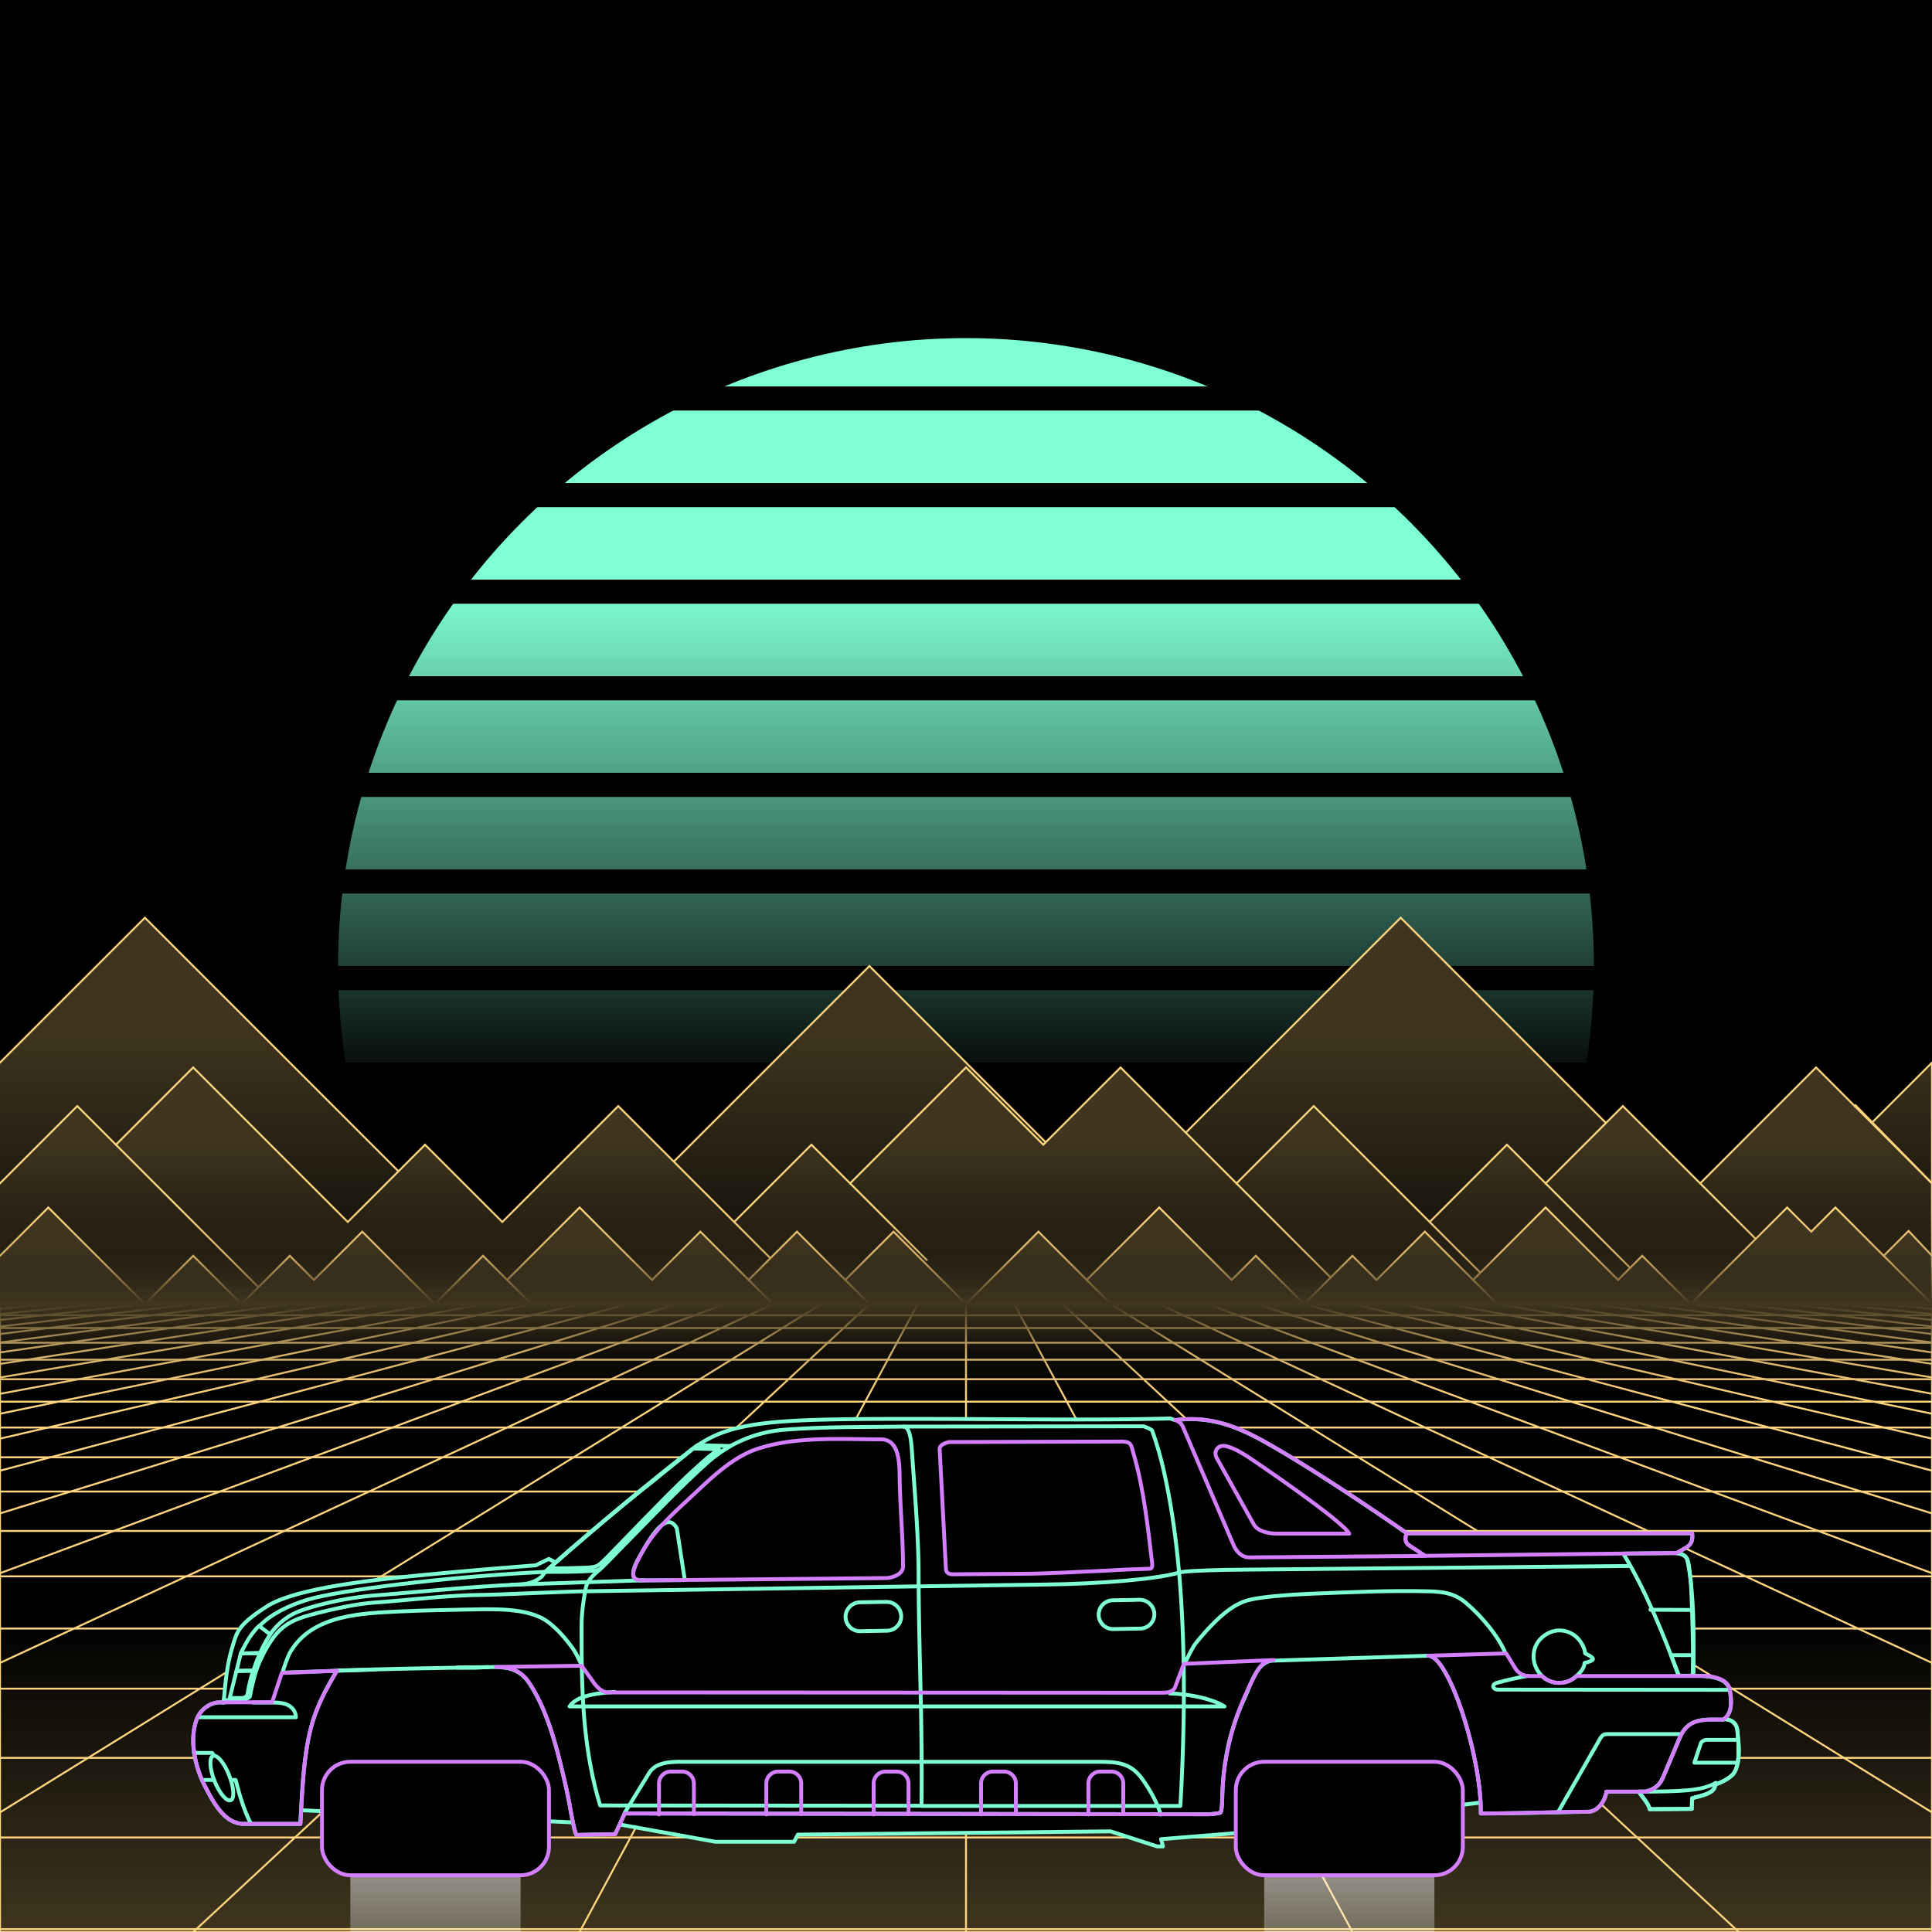 <svg xmlns="http://www.w3.org/2000/svg" viewBox="0 0 2000 2000" width="350" height="350">
    <defs>
        <linearGradient id="moon-grad" x1="0" x2="0" y1="0" y2="1">
            <stop offset="20%" stop-color="#7fffd4" stop-opacity="1"/>
            <stop offset="60%" stop-color="#7fffd4" stop-opacity="0"/>
        </linearGradient>

        <linearGradient id="star-grad" x1="0" y1="0" x2="1" y2="0">
            <stop offset="0%" stop-color="#ffffff" stop-opacity="0"/>
            <stop offset="80%" stop-color="#ffffff" stop-opacity=".5"/>
            <stop offset="100%" stop-color="#ffffff" stop-opacity="1"/>
        </linearGradient>

        <linearGradient id="bg-grad" x1="0" x2="0" y1="0" y2="1">
            <stop offset="25%" stop-color="#3f351f" stop-opacity="1"/>
            <stop offset="100%" stop-color="#000000" stop-opacity="1"/>
        </linearGradient>

        <linearGradient id="fog-grad" x1="0" x2="0" y1="0" y2="1">
            <stop offset="0%" stop-color="#3f351f" stop-opacity="0"/>
            <stop offset="25%" stop-color="#3f351f" stop-opacity=".25"/>
            <stop offset="50%" stop-color="#3f351f" stop-opacity="1"/>
            <stop offset="75%" stop-color="#3f351f" stop-opacity=".25"/>
            <stop offset="100%" stop-color="#3f351f" stop-opacity="0"/>
        </linearGradient>

        <linearGradient id="undergrid-grad" x1="0" x2="0" y1="0" y2="1">
            <stop offset="50%" stop-color="#000000" stop-opacity="1"/>
            <stop offset="100%" stop-color="#3f351f" stop-opacity="1"/>
        </linearGradient>

        <linearGradient id="flame-grad" x1="0" x2="1" y1="0" y2="0">
            <stop offset="0%" stop-color="#ffffff" stop-opacity="1"/>
            <stop offset="100%" stop-color="#0000ff" stop-opacity="0"/>
        </linearGradient>

        <linearGradient id="thrust-grad" x1="0" x2="0" y1="0" y2="1">
            <stop offset="0%" stop-color="#ffffff" stop-opacity="1"/>
            <stop offset="25%" stop-color="#ffffff" stop-opacity=".5"/>
            <stop offset="100%" stop-color="#ffffff" stop-opacity="0"/>
        </linearGradient>


        <style>
            #vmount                         {fill:url(#bg-grad); stroke:#ffd47f; stroke-width:2px;}
            #sky, #moonstripes              {fill:#000000}
            .background                     {fill:url(#bg-grad); stroke:#ffd47f; stroke-width:2px;}
            #mooncircle                     {fill:url(#moon-grad);}
            #grid                           {stroke-width:2px; fill:none; stroke:#ffd47f;}
            #star                           {stroke-width:10px; fill:none; stroke:url(#star-grad); stroke-linecap:round;}
            #undergrid                      {fill:url(#undergrid-grad);}
            #fog                            {fill:url(#fog-grad);}
            #pink,#aqua                     {fill:none;  stroke-linecap:round; stroke-linejoin:round; stroke-width:4px;}
            #gleam                          {fill:none;  stroke-linecap:round; stroke-linejoin:round; stroke-width:25px; stroke:white;}
            #pink,#outline,#under           {stroke:#7fffd4;}
            #aqua, #gun, #frontgun          {stroke:#d47fff;}                    
            #outline,#under,#gun,#frontgun  {fill:#000000; stroke-linecap:round; stroke-linejoin:round; stroke-width:4px;}
            .wheel                          {fill:#000000; stroke:#ffffff; stroke-width:4px;}
            #laser                          {stroke-width:15px; stroke:#d47fff;}
            

            #gun, #frontgun                 {stroke:#ffffff;}

            #flame        				    {fill:url(#flame-grad); stroke:none; }
            #rocket                         {stroke:#ffffff; stroke-width:4px; fill:#000000;}
            .stripe                         {stroke:#7f0000;}
			#housing 					    {stroke:#ffffff;stroke-width:4px; fill:#000000}

            .jet                            {stroke:#d47fff; stroke-width:4; fill:#000000}
            .thrust                         {fill:url(#thrust-grad);}

        </style>

    </defs>

    <g id="sky"><rect width="2000" height="2000"/></g>

    <g id="moon">
        <circle id="mooncircle" cx="1000" cy="1000" r="650"/>
        <g id="moonstripes">
            <animateTransform attributeName="transform" type="translate" from="0 50" to="0 150" dur="2s" repeatCount="indefinite"/>
            <rect x="0" y="0"     width="2000" height="25"/><rect x="0" y="100"   width="2000" height="25"/><rect x="0" y="200"   width="2000" height="25"/><rect x="0" y="300"   width="2000" height="25"/><rect x="0" y="400"   width="2000" height="25"/><rect x="0" y="500"   width="2000" height="25"/><rect x="0" y="600"   width="2000" height="25"/><rect x="0" y="700"   width="2000" height="25"/><rect x="0" y="800"   width="2000" height="25"/><rect x="0" y="900"   width="2000" height="25"/><rect x="0" y="1000"  width="2000" height="25"/><rect x="0" y="1100"  width="2000" height="25"/><rect x="0" y="1200"  width="2000" height="25"/>
        </g>
    </g>

    <g class="background" transform="translate(-2000 850)"><polygon points="0 250.0 150 100.0 550 500.0 900 150.0 1150 400.0 1450 100.0 1800 450.0 2000.0 250.0 2000 250.0 2000 250.0 2150 100.0 2550 500.0 2900 150.0 3150 400.0 3450 100.0 3800 450.0 4000.0 250.0 4000 250.0 4000 550 0 550"/><g><line x1="1800" y1="450.0" x2="2200" y2="850.0"/><line x1="3800" y1="450.0" x2="4200" y2="850.0"/></g><animateTransform from="-2000 800.0" to="0 800.0" dur="15s" attributeName="transform" attributeType="XML" type="translate" repeatCount="indefinite"/></g><g class="background" transform="translate(-2000 850)"><polygon points="0 375.0 40 335.0 80 295.0 120 335.0 200 255.0 280 335.0 360 415.0 400 375.0 440 335.0 480 375.0 520 415.0 560 375.0 640 295.0 720 375.0 760 415.0 840 335.0 880 375.0 920 335.0 960 295.0 1000 255.0 1040 295.0 1080 335.0 1160 255.0 1200 295.0 1280 375.0 1360 295.0 1440 375.0 1480 415.0 1560 335.0 1600 375.0 1680 295.0 1720 335.0 1760 375.0 1840 295.0 1880 255.0 1920 295.0 1920.819 294.181 2000 375.0 2000 375.0 2040 335.0 2080 295.0 2120 335.0 2200 255.0 2280 335.0 2360 415.0 2400 375.0 2440 335.0 2480 375.0 2520 415.0 2560 375.0 2640 295.0 2720 375.0 2760 415.0 2840 335.0 2880 375.0 2920 335.0 2960 295.0 3000 255.0 3040 295.0 3080 335.0 3160 255.0 3200 295.0 3280 375.0 3360 295.0 3440 375.0 3480 415.0 3560 335.0 3600 375.0 3680 295.0 3720 335.0 3760 375.0 3840 295.0 3880 255.0 3920 295.0 3920.819 294.181 4000 375.0 4000 550 0 550"/><g><line x1="120" y1="335.0" x2="280" y2="495.0"/><line x1="2120" y1="335.0" x2="2280" y2="495.0"/><line x1="760" y1="415.0" x2="920" y2="575.0"/><line x1="2760" y1="415.0" x2="2920" y2="575.0"/><line x1="880" y1="375.0" x2="960" y2="455.0"/><line x1="2880" y1="375.0" x2="2960" y2="455.0"/><line x1="1280" y1="375.0" x2="1440" y2="535.0"/><line x1="3280" y1="375.0" x2="3440" y2="535.0"/><line x1="1480" y1="415.0" x2="1640" y2="575.0"/><line x1="3480" y1="415.0" x2="3640" y2="575.0"/><line x1="1600" y1="375.0" x2="1760" y2="535.0"/><line x1="3600" y1="375.0" x2="3760" y2="535.0"/><line x1="1760" y1="375.0" x2="1920" y2="535.0"/><line x1="3760" y1="375.0" x2="3920" y2="535.0"/><line x1="1920" y1="295.0" x2="2000" y2="375.0"/><line x1="3920" y1="295.0" x2="4000" y2="375.0"/></g><animateTransform from="-2000 885.0" to="0 885.0" dur="10s" attributeName="transform" attributeType="XML" type="translate" repeatCount="indefinite"/></g><g class="background" transform="translate(-2000 850)"><polygon points="0 450.0 50 400.0 100 450.0 150 500.0 200 450.0 250 500.0 300 450.0 325 475.0 375 425.0 400 450.0 450 500.0 500 450.0 525 475.0 550 450.0 600 400.0 625 425.0 675 475.0 725 425.0 775 475.0 825 425.0 875 475.0 925 425.0 950 450.0 1000 500.0 1025 475.0 1075 425.0 1125 475.0 1150 450.0 1175 425.0 1200 400.0 1225 425.0 1250 450.0 1275 475.0 1300 450.0 1350 500.0 1400 450.0 1425 475.0 1475 425.0 1525 475.0 1575 425.0 1600 400.0 1625 425.0 1675 475.0 1700 450.0 1750 500.0 1775 475.0 1800 450.0 1825 425.0 1850 400.0 1875 425.0 1900 400.0 1950 450.0 1975 425.0 1975.747 424.253 2000 450.0 2000 450.0 2050 400.0 2100 450.0 2150 500.0 2200 450.0 2250 500.0 2300 450.0 2325 475.0 2375 425.0 2400 450.0 2450 500.0 2500 450.0 2525 475.0 2550 450.0 2600 400.0 2625 425.0 2675 475.0 2725 425.0 2775 475.0 2825 425.0 2875 475.0 2925 425.0 2950 450.0 3000 500.0 3025 475.0 3075 425.0 3125 475.0 3150 450.0 3175 425.0 3200 400.0 3225 425.0 3250 450.0 3275 475.0 3300 450.0 3350 500.0 3400 450.0 3425 475.0 3475 425.0 3525 475.0 3575 425.0 3600 400.0 3625 425.0 3675 475.0 3700 450.0 3750 500.0 3775 475.0 3800 450.0 3825 425.0 3850 400.0 3875 425.0 3900 400.0 3950 450.0 3975 425.0 3975.747 424.253 4000 450.0 4000 550 0 550"/><g><line x1="150" y1="500.0" x2="250" y2="600.0"/><line x1="2150" y1="500.0" x2="2250" y2="600.0"/><line x1="250" y1="500.0" x2="350" y2="600.0"/><line x1="2250" y1="500.0" x2="2350" y2="600.0"/><line x1="525" y1="475.0" x2="575" y2="525.0"/><line x1="2525" y1="475.0" x2="2575" y2="525.0"/><line x1="775" y1="475.0" x2="875" y2="575.0"/><line x1="2775" y1="475.0" x2="2875" y2="575.0"/><line x1="875" y1="475.0" x2="975" y2="575.0"/><line x1="2875" y1="475.0" x2="2975" y2="575.0"/><line x1="1000" y1="500.0" x2="1050" y2="550.0"/><line x1="3000" y1="500.0" x2="3050" y2="550.0"/><line x1="1125" y1="475.0" x2="1175" y2="525.0"/><line x1="3125" y1="475.0" x2="3175" y2="525.0"/><line x1="1350" y1="500.0" x2="1450" y2="600.0"/><line x1="3350" y1="500.0" x2="3450" y2="600.0"/><line x1="1525" y1="475.0" x2="1625" y2="575.0"/><line x1="3525" y1="475.0" x2="3625" y2="575.0"/><line x1="1750" y1="500.0" x2="1800" y2="550.0"/><line x1="3750" y1="500.0" x2="3800" y2="550.0"/><line x1="1950" y1="450.0" x2="2000" y2="500.0"/><line x1="3950" y1="450.0" x2="4000" y2="500.0"/></g><animateTransform from="-2000 800.0" to="0 800.0" dur="5s" attributeName="transform" attributeType="XML" type="translate" repeatCount="indefinite"/></g>

    <g>
        <rect><animate id="fake" begin="4.9;swipe.end" dur=".1s" attributeName="visibility" from="hide" to="hide"/></rect>
        <path id="star" d="M-2425,799.8c616.2-355.8,1278-560.9,1942.8-627"/>
        <animateTransform id="swipe" attributeName="transform" type="rotate" from="0 0 5000" to="360 0 5000" dur="5s" begin="fake.end"/>
    </g>

    <g id="grid">
        <rect id="undergrid" x="0" y="1350" width="2000" height="650"/>
        <g id="hor">
            <line x1="0" y1="1350" x2="2000" y2="1350"></line><line x1="0" y1="1361.51" x2="2000" y2="1361.51"></line><line x1="0" y1="1374.758" x2="2000" y2="1374.758"></line><line x1="0" y1="1390.006" x2="2000" y2="1390.006"></line><line x1="0" y1="1407.557" x2="2000" y2="1407.557"></line><line x1="0" y1="1427.759" x2="2000" y2="1427.759"></line><line x1="0" y1="1451.01" x2="2000" y2="1451.01"></line><line x1="0" y1="1477.773" x2="2000" y2="1477.773"></line><line x1="0" y1="1508.576" x2="2000" y2="1508.576"></line><line x1="0" y1="1544.031" x2="2000" y2="1544.031"></line><line x1="0" y1="1584.84" x2="2000" y2="1584.84"></line><line x1="0" y1="1631.811" x2="2000" y2="1631.811"></line><line x1="0" y1="1685.874" x2="2000" y2="1685.874"></line><line x1="0" y1="1748.102" x2="2000" y2="1748.102"></line><line x1="0" y1="1819.725" x2="2000" y2="1819.725"></line><line x1="0" y1="1902.163" x2="2000" y2="1902.163"></line><line x1="0" y1="1997.05" x2="2000" y2="1997.05"></line>
        </g>
        <g id="ver">
            <line x1="0" y1="1350" x2="-7000.0" y2="2000"><animate attributeName="x1" values="0;50" dur="100ms" repeatCount="indefinite"/><animate attributeName="x2" values="-7000.0;-6600.0" dur="100ms" repeatCount="indefinite"/></line><line x1="50" y1="1350" x2="-6600.0" y2="2000"><animate attributeName="x1" values="50;100" dur="100ms" repeatCount="indefinite"/><animate attributeName="x2" values="-6600.0;-6200.0" dur="100ms" repeatCount="indefinite"/></line><line x1="100" y1="1350" x2="-6200.0" y2="2000"><animate attributeName="x1" values="100;150" dur="100ms" repeatCount="indefinite"/><animate attributeName="x2" values="-6200.0;-5800.0" dur="100ms" repeatCount="indefinite"/></line><line x1="150" y1="1350" x2="-5800.0" y2="2000"><animate attributeName="x1" values="150;200" dur="100ms" repeatCount="indefinite"/><animate attributeName="x2" values="-5800.0;-5400.0" dur="100ms" repeatCount="indefinite"/></line><line x1="200" y1="1350" x2="-5400.0" y2="2000"><animate attributeName="x1" values="200;250" dur="100ms" repeatCount="indefinite"/><animate attributeName="x2" values="-5400.0;-5000.0" dur="100ms" repeatCount="indefinite"/></line><line x1="250" y1="1350" x2="-5000.0" y2="2000"><animate attributeName="x1" values="250;300" dur="100ms" repeatCount="indefinite"/><animate attributeName="x2" values="-5000.0;-4600.0" dur="100ms" repeatCount="indefinite"/></line><line x1="300" y1="1350" x2="-4600.0" y2="2000"><animate attributeName="x1" values="300;350" dur="100ms" repeatCount="indefinite"/><animate attributeName="x2" values="-4600.0;-4200.0" dur="100ms" repeatCount="indefinite"/></line><line x1="350" y1="1350" x2="-4200.0" y2="2000"><animate attributeName="x1" values="350;400" dur="100ms" repeatCount="indefinite"/><animate attributeName="x2" values="-4200.0;-3800.0" dur="100ms" repeatCount="indefinite"/></line><line x1="400" y1="1350" x2="-3800.0" y2="2000"><animate attributeName="x1" values="400;450" dur="100ms" repeatCount="indefinite"/><animate attributeName="x2" values="-3800.0;-3400.0" dur="100ms" repeatCount="indefinite"/></line><line x1="450" y1="1350" x2="-3400.0" y2="2000"><animate attributeName="x1" values="450;500" dur="100ms" repeatCount="indefinite"/><animate attributeName="x2" values="-3400.0;-3000.0" dur="100ms" repeatCount="indefinite"/></line><line x1="500" y1="1350" x2="-3000.0" y2="2000"><animate attributeName="x1" values="500;550" dur="100ms" repeatCount="indefinite"/><animate attributeName="x2" values="-3000.0;-2600.0" dur="100ms" repeatCount="indefinite"/></line><line x1="550" y1="1350" x2="-2600.0" y2="2000"><animate attributeName="x1" values="550;600" dur="100ms" repeatCount="indefinite"/><animate attributeName="x2" values="-2600.0;-2200.0" dur="100ms" repeatCount="indefinite"/></line><line x1="600" y1="1350" x2="-2200.0" y2="2000"><animate attributeName="x1" values="600;650" dur="100ms" repeatCount="indefinite"/><animate attributeName="x2" values="-2200.0;-1800.0" dur="100ms" repeatCount="indefinite"/></line><line x1="650" y1="1350" x2="-1800.0" y2="2000"><animate attributeName="x1" values="650;700" dur="100ms" repeatCount="indefinite"/><animate attributeName="x2" values="-1800.0;-1400.0" dur="100ms" repeatCount="indefinite"/></line><line x1="700" y1="1350" x2="-1400.0" y2="2000"><animate attributeName="x1" values="700;750" dur="100ms" repeatCount="indefinite"/><animate attributeName="x2" values="-1400.0;-1000.0" dur="100ms" repeatCount="indefinite"/></line><line x1="750" y1="1350" x2="-1000.0" y2="2000"><animate attributeName="x1" values="750;800" dur="100ms" repeatCount="indefinite"/><animate attributeName="x2" values="-1000.0;-600.0" dur="100ms" repeatCount="indefinite"/></line><line x1="800" y1="1350" x2="-600.0" y2="2000"><animate attributeName="x1" values="800;850" dur="100ms" repeatCount="indefinite"/><animate attributeName="x2" values="-600.0;-200.0" dur="100ms" repeatCount="indefinite"/></line><line x1="850" y1="1350" x2="-200.0" y2="2000"><animate attributeName="x1" values="850;900" dur="100ms" repeatCount="indefinite"/><animate attributeName="x2" values="-200.0;200.0" dur="100ms" repeatCount="indefinite"/></line><line x1="900" y1="1350" x2="200.0" y2="2000"><animate attributeName="x1" values="900;950" dur="100ms" repeatCount="indefinite"/><animate attributeName="x2" values="200.0;600.0" dur="100ms" repeatCount="indefinite"/></line><line x1="950" y1="1350" x2="600.0" y2="2000"><animate attributeName="x1" values="950;1000" dur="100ms" repeatCount="indefinite"/><animate attributeName="x2" values="600.0;1000.0" dur="100ms" repeatCount="indefinite"/></line><line x1="1000" y1="1350" x2="1000.0" y2="2000"><animate attributeName="x1" values="1000;1050" dur="100ms" repeatCount="indefinite"/><animate attributeName="x2" values="1000.0;1400.0" dur="100ms" repeatCount="indefinite"/></line><line x1="1050" y1="1350" x2="1400.0" y2="2000"><animate attributeName="x1" values="1050;1100" dur="100ms" repeatCount="indefinite"/><animate attributeName="x2" values="1400.0;1800.0" dur="100ms" repeatCount="indefinite"/></line><line x1="1100" y1="1350" x2="1800.0" y2="2000"><animate attributeName="x1" values="1100;1150" dur="100ms" repeatCount="indefinite"/><animate attributeName="x2" values="1800.0;2200.0" dur="100ms" repeatCount="indefinite"/></line><line x1="1150" y1="1350" x2="2200.0" y2="2000"><animate attributeName="x1" values="1150;1200" dur="100ms" repeatCount="indefinite"/><animate attributeName="x2" values="2200.0;2600.0" dur="100ms" repeatCount="indefinite"/></line><line x1="1200" y1="1350" x2="2600.0" y2="2000"><animate attributeName="x1" values="1200;1250" dur="100ms" repeatCount="indefinite"/><animate attributeName="x2" values="2600.0;3000.0" dur="100ms" repeatCount="indefinite"/></line><line x1="1250" y1="1350" x2="3000.0" y2="2000"><animate attributeName="x1" values="1250;1300" dur="100ms" repeatCount="indefinite"/><animate attributeName="x2" values="3000.0;3400.0" dur="100ms" repeatCount="indefinite"/></line><line x1="1300" y1="1350" x2="3400.0" y2="2000"><animate attributeName="x1" values="1300;1350" dur="100ms" repeatCount="indefinite"/><animate attributeName="x2" values="3400.0;3800.0" dur="100ms" repeatCount="indefinite"/></line><line x1="1350" y1="1350" x2="3800.0" y2="2000"><animate attributeName="x1" values="1350;1400" dur="100ms" repeatCount="indefinite"/><animate attributeName="x2" values="3800.0;4200.0" dur="100ms" repeatCount="indefinite"/></line><line x1="1400" y1="1350" x2="4200.0" y2="2000"><animate attributeName="x1" values="1400;1450" dur="100ms" repeatCount="indefinite"/><animate attributeName="x2" values="4200.0;4600.0" dur="100ms" repeatCount="indefinite"/></line><line x1="1450" y1="1350" x2="4600.0" y2="2000"><animate attributeName="x1" values="1450;1500" dur="100ms" repeatCount="indefinite"/><animate attributeName="x2" values="4600.0;5000.0" dur="100ms" repeatCount="indefinite"/></line><line x1="1500" y1="1350" x2="5000.0" y2="2000"><animate attributeName="x1" values="1500;1550" dur="100ms" repeatCount="indefinite"/><animate attributeName="x2" values="5000.0;5400.0" dur="100ms" repeatCount="indefinite"/></line><line x1="1550" y1="1350" x2="5400.0" y2="2000"><animate attributeName="x1" values="1550;1600" dur="100ms" repeatCount="indefinite"/><animate attributeName="x2" values="5400.0;5800.0" dur="100ms" repeatCount="indefinite"/></line><line x1="1600" y1="1350" x2="5800.0" y2="2000"><animate attributeName="x1" values="1600;1650" dur="100ms" repeatCount="indefinite"/><animate attributeName="x2" values="5800.0;6200.0" dur="100ms" repeatCount="indefinite"/></line><line x1="1650" y1="1350" x2="6200.0" y2="2000"><animate attributeName="x1" values="1650;1700" dur="100ms" repeatCount="indefinite"/><animate attributeName="x2" values="6200.0;6600.0" dur="100ms" repeatCount="indefinite"/></line><line x1="1700" y1="1350" x2="6600.0" y2="2000"><animate attributeName="x1" values="1700;1750" dur="100ms" repeatCount="indefinite"/><animate attributeName="x2" values="6600.0;7000.0" dur="100ms" repeatCount="indefinite"/></line><line x1="1750" y1="1350" x2="7000.0" y2="2000"><animate attributeName="x1" values="1750;1800" dur="100ms" repeatCount="indefinite"/><animate attributeName="x2" values="7000.0;7400.0" dur="100ms" repeatCount="indefinite"/></line><line x1="1800" y1="1350" x2="7400.0" y2="2000"><animate attributeName="x1" values="1800;1850" dur="100ms" repeatCount="indefinite"/><animate attributeName="x2" values="7400.0;7800.0" dur="100ms" repeatCount="indefinite"/></line><line x1="1850" y1="1350" x2="7800.0" y2="2000"><animate attributeName="x1" values="1850;1900" dur="100ms" repeatCount="indefinite"/><animate attributeName="x2" values="7800.0;8200.0" dur="100ms" repeatCount="indefinite"/></line><line x1="1900" y1="1350" x2="8200.0" y2="2000"><animate attributeName="x1" values="1900;1950" dur="100ms" repeatCount="indefinite"/><animate attributeName="x2" values="8200.0;8600.0" dur="100ms" repeatCount="indefinite"/></line><line x1="1950" y1="1350" x2="8600.0" y2="2000"><animate attributeName="x1" values="1950;2000" dur="100ms" repeatCount="indefinite"/><animate attributeName="x2" values="8600.0;9000.0" dur="100ms" repeatCount="indefinite"/></line><line x1="2000" y1="1350" x2="9000.0" y2="2000"><animate attributeName="x1" values="2000;2050" dur="100ms" repeatCount="indefinite"/><animate attributeName="x2" values="9000.0;9400.0" dur="100ms" repeatCount="indefinite"/></line>
        </g>
    </g>

    <rect id="fog" x="0" y="1250" width="2000" height="200"/>
    <g id="car">
        <animateTransform attributeName="transform" type="translate" keyTimes="0;.1;.4;.5;.6;.9;1" values="0,-300;0,-310;0,-390;0,-400;0,-390;0,-310;0,-300" dur="2s" repeatCount="indefinite"/>
        <g id="under-and-gleam">
            
            
            
            <polygon id="under" points="641.4 1888.7 740.7 1906.6 822 1906.6 825.9 1899.2 1149.6 1895.8 1197.9 1911.4 1203.9 1911.4 1201.9 1903.9 1278.5 1897.7 1550.1 1863.8 1510.9 1683.1 788.6 1659.5 327.5 1698.7 285.6 1872.8 641.4 1888.7"></polygon>
            <mask id="gleam-mask"><g><animateTransform attributeName="transform" type="translate" from="0 0" to="2000 0" dur="500ms" begin="fake.end+50ms"/><rect x="-150" y="0" width="250" height="2000" fill="white"/></g></mask>            
            <g mask="url(#gleam-mask)"><path d="M1790.7,1750c-2.6-14.3-23-15.5-38.7-15.3,1.2-8.1.4-54.3-1.4-93.5-.5-10.5-3.1-21.7-4-26.9-.7-3.6-6.6-6.6-9.3-6.6" id="gleam"></path></g>                
        </g>
        <g id="wheels" transform="translate(0,-330)">
            <g id="front-wheel" class="wheel"></g>
            <g id="middle-wheel" class="wheel"></g>
            <g id="rear-wheel" class="wheel"></g>
        </g>

        <g id="frjet" transform="translate(333.3 1823.75), rotate(-0 117.5 58.75)"><g><animateTransform attributeName="transform" type="scale" from="1,1" to="1,1.5" dur=".1s" repeatCount="indefinite"/><rect class="thrust" x="29.375" y="58.75" width="176.25" height="200"/></g><rect class="jet" x="0" y="0" width="235.0" height="117.5" rx="29.375"/></g><g id="rrjet" transform="translate(1279.3 1823.75), rotate(-0 117.5 58.75)"><g><animateTransform attributeName="transform" type="scale" from="1,1" to="1,1.5" dur=".1s" repeatCount="indefinite"/><rect class="thrust" x="29.375" y="58.75" width="176.25" height="200"/></g><rect class="jet" x="0" y="0" width="235.0" height="117.5" rx="29.375"/></g>

        <g id="body">
            
            <path d="M1735.8,1607.6c10.7-6.4,17.4-7.4,15.9-20.3H1456.4c-35.8-25-87.8-59.7-125.5-82.1-30.8-18.2-59.8-35.7-96.6-36.1a142.4,142.4,0,0,0-17.8,1h-.4l-4.4-1.7c-30.4.7-60.8,1.2-121.3,1s-151.4-1-209.6-.3-84.4,2.9-104.5,6.5c-27.1,4.8-46.2,12.8-66.8,30.5-6.2,5.2-12.3,9.7-32.8,26.6-34.7,27.3-68.6,55.8-101.6,84.7l-6.9-3.6-13.6,6.6-41.6,3.3c-29.9,2.6-83.6,7.1-123.2,11.9s-90.9,13-113.1,27.1c-30.1,19.1-31.4,26.5-35.8,41.2-6.1,19.5-7.6,38.3-9.4,58.7-12.3-2-24.6,6.8-28.2,18.2-7.4,20.8-1.4,48.1,8.4,67.3s21.1,40,41,40h58.2c1.7-34.5,3.6-69,10-95.5s17.2-44.9,27.9-63.3c56.4-1.7,113.1-2.9,143.3-3.1,22.9-.2,42.1-4.2,55.7,16.1,20.1,30.2,29.5,70.8,37.6,105.5,2.6,11.7,3.7,17.9,4.7,23,.2,1.4,5.1,29.9,7,28.7l39.7-.8,9.8-21.4,604.3.8c1.4,0,12-.8,12.7-1.8,1.4-2.9,1.6-12,1.6-15.2,1-36.8,7.5-69.9,23.2-103.3,6.8-14.9,13-38.1,29.4-38.7l160.5-5.1c21.6-.7,55.7,106.4,54.6,163.3,36.8,0,74.4-1.3,111.2-1.8,10.2,0,17.8-11.9,18.8-20.8h33.5c3.7,5.6,10.8,13.4,11.3,18.2l43.6-.3.4-11c7.1-2.4,24.3-4.4,23.8-14.4,6-1.5,14.8-6.2,18.7-10.7,7.8-10,5.6-31.4,4.5-43.3-.3-3.1-.6-12.9-14.1-13.6l-1.1.8c10.2-6.2,8.9-19.9,7.2-30.3-2.6-14.3-23-15.5-38.7-15.3,1.2-8.1.4-54.3-1.4-93.5-.5-10.5-3.1-21.7-4-26.9-.7-3.6-6.6-6.6-9.3-6.6" id="outline"></path>
            <g id="pink"><path d="M473.3,1726.3h18.9l13.4-.5-32.3.3Z"></path><path d="M1594,1697.3c-8.8,10.1-8,24.2-1.3,33.5s17,13.7,29.9,10c6.5-2.2,17.7-11.6,17.7-19.3,5.8-1.4,8.7-2.7,8.7-4.1s-2.6-3.2-8.1-5.8c-.1-3.2-1.7-7.7-4.9-12.3-8.4-12.3-27.6-17.3-42-2"></path><path d="M1739.6,1795.1h-74.7c-4.2,0-5.5.4-8,3.9l-43.3,75.7"></path><path d="M1752.9,1734.8H1738c-15.9-42.4-34.1-88-57.6-126.5l51.4-.5c17,.2,15.9,7.4,18,25.5C1753.9,1665.9,1753.4,1701.9,1752.9,1734.8Z"></path><path d="M735.6,1511a189.7,189.7,0,0,1,20.4-14.1l-34-.9c-53.6,41.6-107,86.1-157.7,131.2,15.7,0,32.3,0,47.8-1a40.5,40.5,0,0,0,9-1.6C658.8,1586.9,695.6,1546.1,735.6,1511Z"></path><path d="M1687,1621.1l-399.3,3.8c-20.8,0-60.7,1.1-66.6,2.9-23.7,7.1-82.8,11.8-139.2,12.5l-132.1,1.9-344.6,5.1c-13.2,0-93.1,3.7-104.3,3.7-37.4.2-76.4,5.4-113.6,8-18.5,1.3-41.3,6.5-57.5,10.5-20.2,5.1-34.8,9.3-47.2,26.2-8.1,11.2-15.9,27.1-19.2,39.6-1.6,6.2-3.6,14.4-4.6,20.5-.5,2.7-8.8,4.2-9.6,4.2H231.6"></path><path d="M279.6,1691.8c13.8-18.4,26.4-23.6,47.2-29.3a334.6,334.6,0,0,1,57.5-10.6c50.1-4,98.8-9.1,152.5-11.6,6.5-.2,14.3-1.7,19.8-5.2s4.7-4,7.7-7.9"></path><path d="M602.4,1724.1c-2.7-4.9-5.6-12.4-9.2-17.3-7.2-10.1-15.6-19.8-25.3-27.3-20.9-16.2-60.2-13.6-84.9-13.3-19.8.4-46.8.9-67.9,1.9-39.6,1.9-91.3,3-114.3,41.6-3.2,5.3-6.2,14.9-8.5,21.8l96.3-3.2"></path><path d="M1558.6,1711.7c-8-18.9-24.6-38-39.9-51.4-12.4-10.9-24-12.6-40.2-13-39.1-1-79.1.9-118.1,2.4-22.8.9-39.3,2.3-51.4,3.8s-20.1,3.3-27.3,7.1c-15.8,7.9-32.8,26.7-43.7,40.3-3.7,4.6-8.4,14.6-12,22.1"></path><path d="M935.5,1476.8l247.6-.3c1.6,0,9.1,3.2,9.6,4.5a355.9,355.9,0,0,1,12.8,45.1c12.2,55.4,17.1,112.7,19.1,169.3s.6,116.4-2.7,174.1H954.3"></path><path d="M953.3,1764.2c-1-45.4-2.3-91.6-2.4-136.7-.2-40.6-4.1-83.4-6.8-124.3-.8-10.9-1.9-26.4-9-26.4-42.8.6-80.2,0-122.5,3.2a135.2,135.2,0,0,0-81.6,35.2c-28,25.3-55.5,54.5-82.3,81.4-8.3,8.2-17.5,18.6-27.1,27.4-6.3,5.9-13.5,11-15.3,20.4-2.4,12.7-4.3,26.1-4.3,39.4,0,63.2.7,124.1,19.3,185.2l332.6.3c.4-35.4.1-69.7-.6-105.1"></path><line x1="1752.1" x2="1708.5" y1="1666.6" y2="1666.4"></line><path d="M205.2,1777.7H306.3a13.7,13.7,0,0,0-3.5-9,17.9,17.9,0,0,0-9.6-5.3,48.8,48.8,0,0,0-11.6-.9H261.8"></path><path d="M1696.4,1854.6h6.9c9.5-2.3,14.8-6.4,18.5-15.3l16.8-39.9c8.9-21.4,24.8-19.3,45-19.3l1-.6c13.5.7,13.8,10.5,14.1,13.6,1.1,11.9,3.3,33.3-4.5,43.3-3.9,4.5-12.7,9.2-18.7,10.7.5,10-16.7,12-23.8,14.4l-.4,11-43.6.3C1707.2,1868,1700.1,1860.2,1696.4,1854.6Z"></path><path d="M220.5,1817.8c4.2-1.8,11.7,7.2,16.7,19.9s5.8,24.3,1.6,25.9-11.7-7.3-16.7-19.8S216.3,1819.5,220.5,1817.8Z"></path><line x1="221.6" x2="209.1" y1="1842.6" y2="1842.6"></line><polyline points="221.4 1817.3 219.6 1814.6 200.8 1814.6"></polyline><path d="M239.4,1842.6h4.5c4.5,17.6,9.4,33.2,16,45.5"></path><path d="M269.3,1711.1l-20.1.5c6.4-12.9,11.3-21.1,19-28.5l11.5,8.8A141.5,141.5,0,0,0,269.3,1711.1Z"></path><path d="M244.8,1729.6l17.3-.3a169.6,169.6,0,0,0-5.9,24.8c-.2,1.2-2.3,4-7.3,3.7H237.8Z"></path><path d="M244.8,1729.9l4.4-18.2,20-.3a176.6,176.6,0,0,0-7,18.2Z"></path><path d="M1790.3,1749.3l-239.4-.2c-5.9,0-7.1-5.3-1.4-7,9.9-2.9,25-6.1,32.2-7.3"></path><path d="M268.5,1683.4c11.2-12,30-21.5,50.9-27.7,31.4-9.3,141.3-23.4,245.8-28.6"></path><path d="M1799,1824.7c1.4-7.4,1.1-16,.5-23.6h-33.2c-2.3,0-5.3,2.2-5.6,3.5l-6.7,20.1Z"></path><path d="M646.8,1876.4l25.3-41.2c7.9-12.8,27.3-11.4,40.3-11.4h424.7c19.3,0,33.2,1,45.2,17.6,7.8,11,15.3,23.7,19.3,37"></path><path d="M696,1576.8c-3.9-2.8-9.1,0-13.8,4.6-7.8,7.8-15.2,21.4-16.6,24-4,6.6-20.1,31.6-.8,30.6l44.1-.3-8.2-53.3A12.7,12.7,0,0,0,696,1576.8Z"></path><path d="M1175.6,1656.2l-23.6.4a14.9,14.9,0,0,0,.5,29.8l27.8-.5a14.9,14.9,0,0,0,14.7-15.2,15.2,15.2,0,0,0-15.2-14.6h-2.7"></path><path d="M913.5,1658.3l-23.5.4a15.2,15.2,0,0,0-14.7,15.2,15,15,0,0,0,15.2,14.7l27.8-.5a14.9,14.9,0,0,0,14.6-15.2,15,15,0,0,0-15.1-14.6h-2.7"></path><line x1="529.3" x2="666.6" y1="1640.5" y2="1635.9"></line><path d="M636.4,1751.5c-27.3,1.5-41.2,6.6-46.8,15h678c-11.1-7.1-34.2-12.9-56.7-13.5"></path><path d="M568.3,1623.6c48.3-42.6,98.7-84.7,149.3-124.1l26.7.7-3.5,2.3-7.5,5.8c-20.1,17.3-39.9,36.8-58.4,56.1-15.3,15.3-30.6,31.7-45.9,47.1-10,9.9-10.1,10.8-22.8,11.4C597.2,1623.3,579.9,1623.6,568.3,1623.6Z"></path><path d="M1776.3,1845.5c-14.3,8.7-37.9,9-77.5,9.2"></path><path d="M1752.9,1734.7h-15.1c-2.7-7.1-5.3-14-8-21.3H1753C1753,1720.7,1752.9,1727.8,1752.9,1734.7Z"></path></g>
            <g id="aqua"><path d="M1055.3,1629.2c29.6,0,59.4-2.1,89-3.2,15.3-1,31.2-1.7,46.5-2.1,1.9-.3,2-3.1,2-4.9-4.6-38.3-8.7-77.9-19.6-115-2.3-8.3-2.1-11-10.4-11.7l-179.9.5c-3.3.3-9.8,2.9-10.2,6.5l6.5,124.9c.2,3.6,2.7,5.2,6,5.5Z"></path><path d="M931.4,1535.2c-.5-13.9,2-45.2-19.4-45.2-41.5,0-88.1-3.4-128.1,9.9-25.9,8.7-47.4,29.9-66.9,48.1s-40.6,36.4-53.5,61.1c-2.1,4.4-14.4,24.2-3.7,26.3a44.5,44.5,0,0,0,7.8.6l249.7-2.4c5.2,0,17.5-3.4,17.5-11.9C934.7,1592.1,932.2,1565.1,931.4,1535.2Z"></path><path d="M1259.7,1509.6l38.3,68.6c4.2,7.2,15.3,9.4,24.1,9.4h74.7c-7.4-13.4-96.4-74-106.6-80.6-2.1-1.3-13.5-8.7-21.8-10.1S1255.9,1503.1,1259.7,1509.6Z"></path><path d="M1475.5,1610.7l-182.3,1.5c-7.8,0-13.3-6.1-16.2-12.7l-52-121.4c-1.9-4.9-4.7-6.6-8.5-8.1a142.4,142.4,0,0,1,17.8-1c36.8.4,65.8,17.9,96.6,36.1,37.7,22.4,89.7,57.1,125.5,82.1-2.1,5-2.3,10.1,2.9,13Z"></path><path d="M1474.9,1610.6l-15.7-10.7c-4.9-2.9-5.1-7.8-3.1-12.6h295.6c1.5,12.9-5.2,13.9-15.9,20.3Z"></path><path d="M1126.7,1878.3v-31.9a12.3,12.3,0,0,1,12-12.5h12a12.3,12.3,0,0,1,12.1,12.5V1878"></path><path d="M1015.6,1878.3v-31.9a12.3,12.3,0,0,1,12-12.5h12a12.3,12.3,0,0,1,12,12.5V1878"></path><path d="M904.4,1878.3v-31.9a12.3,12.3,0,0,1,12.1-12.5h12a12.3,12.3,0,0,1,12,12.5V1878"></path><path d="M793.3,1878.3v-31.9a12.3,12.3,0,0,1,12.1-12.5h11.9a12.3,12.3,0,0,1,12.1,12.5V1878"></path><path d="M682.2,1878.3v-31.9a12.3,12.3,0,0,1,12.1-12.5h11.9a12.3,12.3,0,0,1,12.1,12.5V1878"></path><path d="M513.6,1725.6c13.6.1,25.3,2.9,34.4,16.7,19.9,30.1,29.4,70.8,37.5,105.5,2.6,11.6,3.8,17.9,4.6,22.8.3,1.5,5.3,30.1,7,28.9l39.8-.8,9.9-21.4,604.1.8c1.4,0,12.1-.8,12.7-2,1.4-2.9,1.7-11.8,1.7-15a293.8,293.8,0,0,1,2.8-34.4c5.3-32.6,13.8-59.2,30.5-91.6,5-10.4,10.4-16.2,19.9-16.6l-93,3.9-9.1,24.3c-1.3,3.3-5.1,5.6-12.6,5.6l-574.6-.3c-5.8,0-11.2-5.6-14.1-9.5l-13-18.1Z"></path><path d="M1478.3,1714c21.6-.8,55.7,106.4,54.6,163.3,36.9,0,74.5-1.5,111.2-1.8,10.4,0,17.9-12.1,18.8-20.8h40.4c9.5-2.3,14.8-6.3,18.5-15.3l16.8-39.8c8.9-21.4,24.8-19.4,45-19.4,10.1-6.1,9-19.9,7.3-30.3s-12.8-13.8-24.3-14.9H1632.2a26.4,26.4,0,0,1-36.1,0H1582c-5.2,0-10.7-3.6-13.2-7.7l-9.6-15.7Z"></path><path d="M231.8,1762.3h-6.7c-10,1.3-18.6,9.1-21.8,18.3-7.2,20.8-1.4,48.3,8.4,67.4s21.1,40.1,41,40.1h58.4c1.7-34.7,3.4-69,9.8-95.6s17.3-44.7,27.9-63l-57.1,2.4-10,30.2Z"></path></g>
        </g>
    </g>
</svg>
